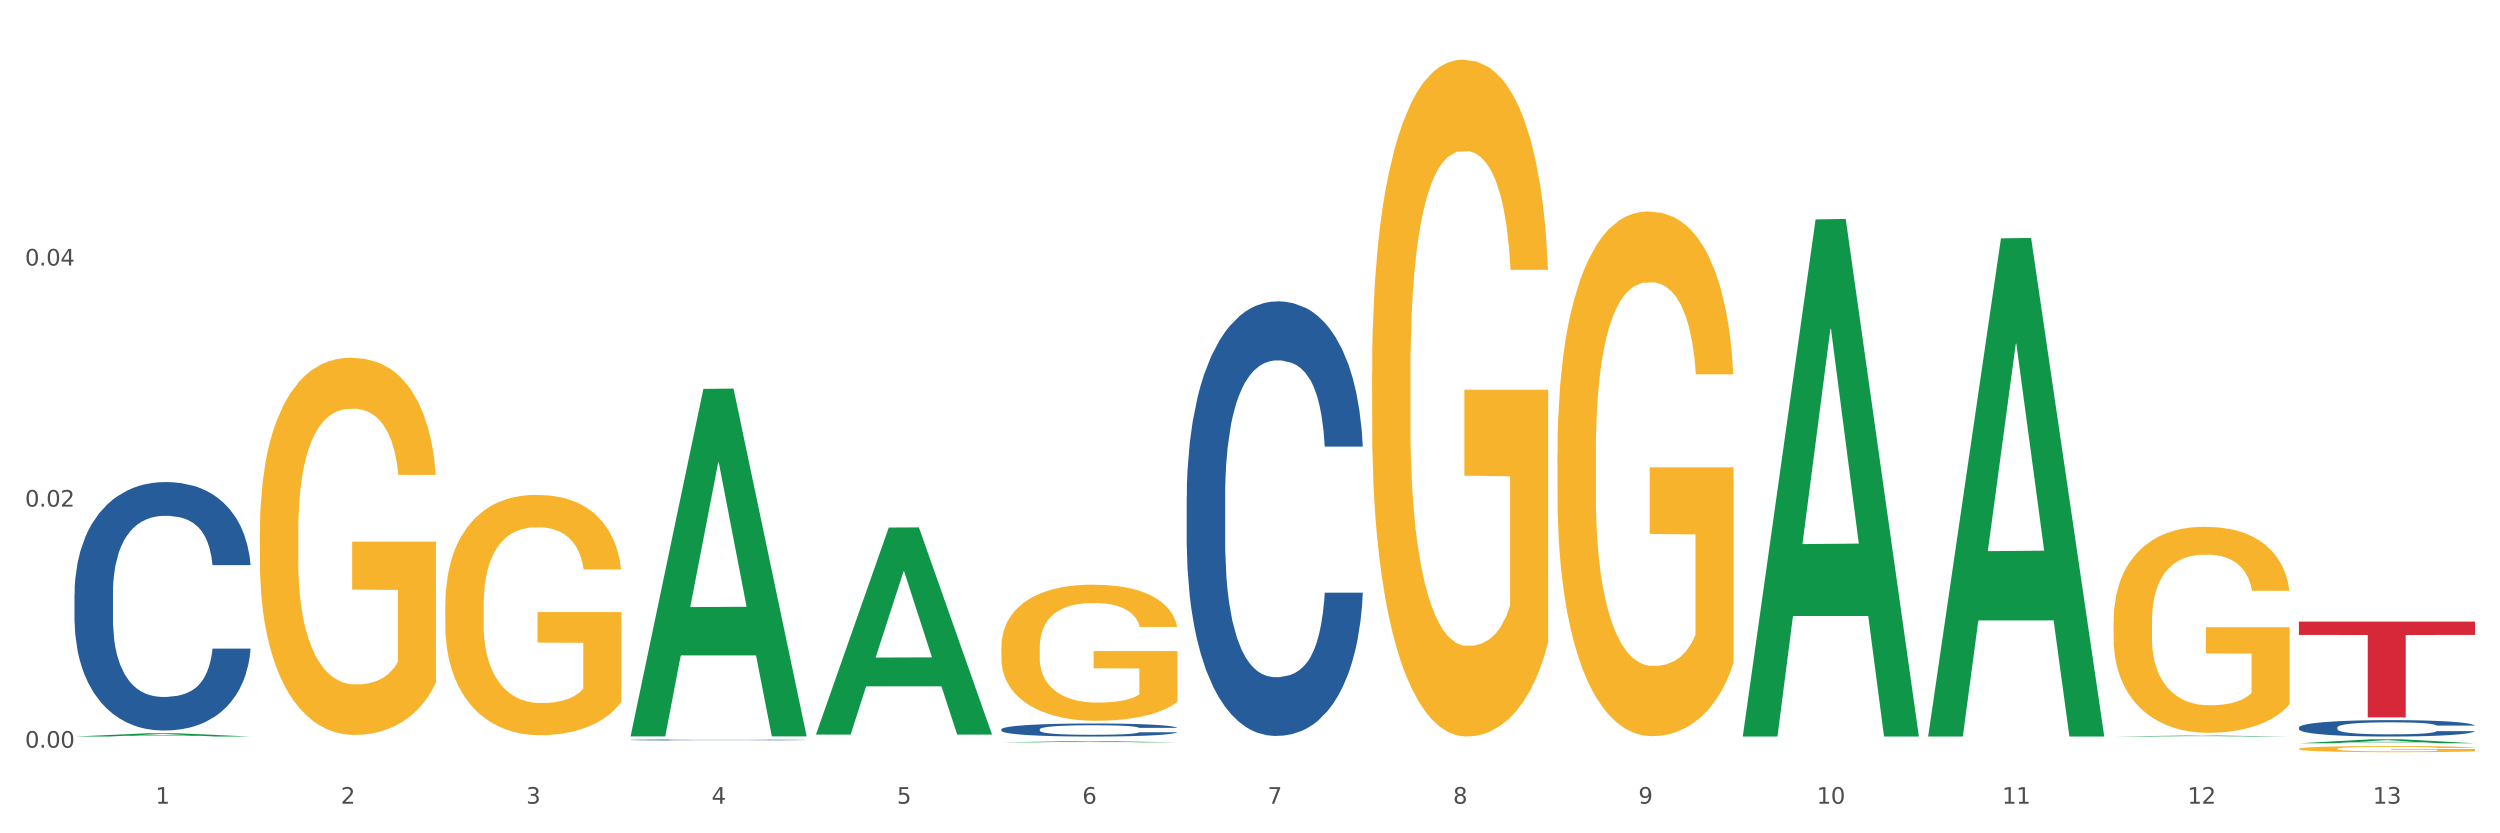 <?xml version="1.0" encoding="utf-8" standalone="no"?>
<!DOCTYPE svg PUBLIC "-//W3C//DTD SVG 1.1//EN"
  "http://www.w3.org/Graphics/SVG/1.1/DTD/svg11.dtd">
<svg xmlns:xlink="http://www.w3.org/1999/xlink" width="1080pt" height="360pt" viewBox="0 0 1080 360" xmlns="http://www.w3.org/2000/svg" version="1.1">
 <rect x="0" y="0" width="1080" height="360" fill="#333333" stroke="none"/>
 <defs>
  <style type="text/css">*{stroke-linejoin: round; stroke-linecap: butt}</style>
 </defs>
 <g id="figure_1">
  <g id="patch_1">
   <path d="M 0 360 
L 1080 360 
L 1080 0 
L 0 0 
z
" style="fill: #ffffff; stroke: #ffffff; stroke-linejoin: miter"/>
  </g>
  <g id="axes_1">
   <g id="matplotlib.axis_1">
    <g id="xtick_1">
     <g id="text_1">
      <!-- 1 -->
      <g style="fill: #4d4d4d" transform="translate(67.159 347.204) scale(0.096 -0.096)">
       <defs>
        <path id="DejaVuSans-31" d="M 794 531 
L 1825 531 
L 1825 4091 
L 703 3866 
L 703 4441 
L 1819 4666 
L 2450 4666 
L 2450 531 
L 3481 531 
L 3481 0 
L 794 0 
L 794 531 
z
" transform="scale(0.016)"/>
       </defs>
       <use xlink:href="#DejaVuSans-31"/>
      </g>
     </g>
    </g>
    <g id="xtick_2">
     <g id="text_2">
      <!-- 2 -->
      <g style="fill: #4d4d4d" transform="translate(147.238 347.204) scale(0.096 -0.096)">
       <defs>
        <path id="DejaVuSans-32" d="M 1228 531 
L 3431 531 
L 3431 0 
L 469 0 
L 469 531 
Q 828 903 1448 1529 
Q 2069 2156 2228 2338 
Q 2531 2678 2651 2914 
Q 2772 3150 2772 3378 
Q 2772 3750 2511 3984 
Q 2250 4219 1831 4219 
Q 1534 4219 1204 4116 
Q 875 4013 500 3803 
L 500 4441 
Q 881 4594 1212 4672 
Q 1544 4750 1819 4750 
Q 2544 4750 2975 4387 
Q 3406 4025 3406 3419 
Q 3406 3131 3298 2873 
Q 3191 2616 2906 2266 
Q 2828 2175 2409 1742 
Q 1991 1309 1228 531 
z
" transform="scale(0.016)"/>
       </defs>
       <use xlink:href="#DejaVuSans-32"/>
      </g>
     </g>
    </g>
    <g id="xtick_3">
     <g id="text_3">
      <!-- 3 -->
      <g style="fill: #4d4d4d" transform="translate(227.317 347.204) scale(0.096 -0.096)">
       <defs>
        <path id="DejaVuSans-33" d="M 2597 2516 
Q 3050 2419 3304 2112 
Q 3559 1806 3559 1356 
Q 3559 666 3084 287 
Q 2609 -91 1734 -91 
Q 1441 -91 1130 -33 
Q 819 25 488 141 
L 488 750 
Q 750 597 1062 519 
Q 1375 441 1716 441 
Q 2309 441 2620 675 
Q 2931 909 2931 1356 
Q 2931 1769 2642 2001 
Q 2353 2234 1838 2234 
L 1294 2234 
L 1294 2753 
L 1863 2753 
Q 2328 2753 2575 2939 
Q 2822 3125 2822 3475 
Q 2822 3834 2567 4026 
Q 2313 4219 1838 4219 
Q 1578 4219 1281 4162 
Q 984 4106 628 3988 
L 628 4550 
Q 988 4650 1302 4700 
Q 1616 4750 1894 4750 
Q 2613 4750 3031 4423 
Q 3450 4097 3450 3541 
Q 3450 3153 3228 2886 
Q 3006 2619 2597 2516 
z
" transform="scale(0.016)"/>
       </defs>
       <use xlink:href="#DejaVuSans-33"/>
      </g>
     </g>
    </g>
    <g id="xtick_4">
     <g id="text_4">
      <!-- 4 -->
      <g style="fill: #4d4d4d" transform="translate(307.396 347.204) scale(0.096 -0.096)">
       <defs>
        <path id="DejaVuSans-34" d="M 2419 4116 
L 825 1625 
L 2419 1625 
L 2419 4116 
z
M 2253 4666 
L 3047 4666 
L 3047 1625 
L 3713 1625 
L 3713 1100 
L 3047 1100 
L 3047 0 
L 2419 0 
L 2419 1100 
L 313 1100 
L 313 1709 
L 2253 4666 
z
" transform="scale(0.016)"/>
       </defs>
       <use xlink:href="#DejaVuSans-34"/>
      </g>
     </g>
    </g>
    <g id="xtick_5">
     <g id="text_5">
      <!-- 5 -->
      <g style="fill: #4d4d4d" transform="translate(387.475 347.204) scale(0.096 -0.096)">
       <defs>
        <path id="DejaVuSans-35" d="M 691 4666 
L 3169 4666 
L 3169 4134 
L 1269 4134 
L 1269 2991 
Q 1406 3038 1543 3061 
Q 1681 3084 1819 3084 
Q 2600 3084 3056 2656 
Q 3513 2228 3513 1497 
Q 3513 744 3044 326 
Q 2575 -91 1722 -91 
Q 1428 -91 1123 -41 
Q 819 9 494 109 
L 494 744 
Q 775 591 1075 516 
Q 1375 441 1709 441 
Q 2250 441 2565 725 
Q 2881 1009 2881 1497 
Q 2881 1984 2565 2268 
Q 2250 2553 1709 2553 
Q 1456 2553 1204 2497 
Q 953 2441 691 2322 
L 691 4666 
z
" transform="scale(0.016)"/>
       </defs>
       <use xlink:href="#DejaVuSans-35"/>
      </g>
     </g>
    </g>
    <g id="xtick_6">
     <g id="text_6">
      <!-- 6 -->
      <g style="fill: #4d4d4d" transform="translate(467.554 347.204) scale(0.096 -0.096)">
       <defs>
        <path id="DejaVuSans-36" d="M 2113 2584 
Q 1688 2584 1439 2293 
Q 1191 2003 1191 1497 
Q 1191 994 1439 701 
Q 1688 409 2113 409 
Q 2538 409 2786 701 
Q 3034 994 3034 1497 
Q 3034 2003 2786 2293 
Q 2538 2584 2113 2584 
z
M 3366 4563 
L 3366 3988 
Q 3128 4100 2886 4159 
Q 2644 4219 2406 4219 
Q 1781 4219 1451 3797 
Q 1122 3375 1075 2522 
Q 1259 2794 1537 2939 
Q 1816 3084 2150 3084 
Q 2853 3084 3261 2657 
Q 3669 2231 3669 1497 
Q 3669 778 3244 343 
Q 2819 -91 2113 -91 
Q 1303 -91 875 529 
Q 447 1150 447 2328 
Q 447 3434 972 4092 
Q 1497 4750 2381 4750 
Q 2619 4750 2861 4703 
Q 3103 4656 3366 4563 
z
" transform="scale(0.016)"/>
       </defs>
       <use xlink:href="#DejaVuSans-36"/>
      </g>
     </g>
    </g>
    <g id="xtick_7">
     <g id="text_7">
      <!-- 7 -->
      <g style="fill: #4d4d4d" transform="translate(547.634 347.204) scale(0.096 -0.096)">
       <defs>
        <path id="DejaVuSans-37" d="M 525 4666 
L 3525 4666 
L 3525 4397 
L 1831 0 
L 1172 0 
L 2766 4134 
L 525 4134 
L 525 4666 
z
" transform="scale(0.016)"/>
       </defs>
       <use xlink:href="#DejaVuSans-37"/>
      </g>
     </g>
    </g>
    <g id="xtick_8">
     <g id="text_8">
      <!-- 8 -->
      <g style="fill: #4d4d4d" transform="translate(627.713 347.204) scale(0.096 -0.096)">
       <defs>
        <path id="DejaVuSans-38" d="M 2034 2216 
Q 1584 2216 1326 1975 
Q 1069 1734 1069 1313 
Q 1069 891 1326 650 
Q 1584 409 2034 409 
Q 2484 409 2743 651 
Q 3003 894 3003 1313 
Q 3003 1734 2745 1975 
Q 2488 2216 2034 2216 
z
M 1403 2484 
Q 997 2584 770 2862 
Q 544 3141 544 3541 
Q 544 4100 942 4425 
Q 1341 4750 2034 4750 
Q 2731 4750 3128 4425 
Q 3525 4100 3525 3541 
Q 3525 3141 3298 2862 
Q 3072 2584 2669 2484 
Q 3125 2378 3379 2068 
Q 3634 1759 3634 1313 
Q 3634 634 3220 271 
Q 2806 -91 2034 -91 
Q 1263 -91 848 271 
Q 434 634 434 1313 
Q 434 1759 690 2068 
Q 947 2378 1403 2484 
z
M 1172 3481 
Q 1172 3119 1398 2916 
Q 1625 2713 2034 2713 
Q 2441 2713 2670 2916 
Q 2900 3119 2900 3481 
Q 2900 3844 2670 4047 
Q 2441 4250 2034 4250 
Q 1625 4250 1398 4047 
Q 1172 3844 1172 3481 
z
" transform="scale(0.016)"/>
       </defs>
       <use xlink:href="#DejaVuSans-38"/>
      </g>
     </g>
    </g>
    <g id="xtick_9">
     <g id="text_9">
      <!-- 9 -->
      <g style="fill: #4d4d4d" transform="translate(707.792 347.204) scale(0.096 -0.096)">
       <defs>
        <path id="DejaVuSans-39" d="M 703 97 
L 703 672 
Q 941 559 1184 500 
Q 1428 441 1663 441 
Q 2288 441 2617 861 
Q 2947 1281 2994 2138 
Q 2813 1869 2534 1725 
Q 2256 1581 1919 1581 
Q 1219 1581 811 2004 
Q 403 2428 403 3163 
Q 403 3881 828 4315 
Q 1253 4750 1959 4750 
Q 2769 4750 3195 4129 
Q 3622 3509 3622 2328 
Q 3622 1225 3098 567 
Q 2575 -91 1691 -91 
Q 1453 -91 1209 -44 
Q 966 3 703 97 
z
M 1959 2075 
Q 2384 2075 2632 2365 
Q 2881 2656 2881 3163 
Q 2881 3666 2632 3958 
Q 2384 4250 1959 4250 
Q 1534 4250 1286 3958 
Q 1038 3666 1038 3163 
Q 1038 2656 1286 2365 
Q 1534 2075 1959 2075 
z
" transform="scale(0.016)"/>
       </defs>
       <use xlink:href="#DejaVuSans-39"/>
      </g>
     </g>
    </g>
    <g id="xtick_10">
     <g id="text_10">
      <!-- 10 -->
      <g style="fill: #4d4d4d" transform="translate(784.817 347.204) scale(0.096 -0.096)">
       <defs>
        <path id="DejaVuSans-30" d="M 2034 4250 
Q 1547 4250 1301 3770 
Q 1056 3291 1056 2328 
Q 1056 1369 1301 889 
Q 1547 409 2034 409 
Q 2525 409 2770 889 
Q 3016 1369 3016 2328 
Q 3016 3291 2770 3770 
Q 2525 4250 2034 4250 
z
M 2034 4750 
Q 2819 4750 3233 4129 
Q 3647 3509 3647 2328 
Q 3647 1150 3233 529 
Q 2819 -91 2034 -91 
Q 1250 -91 836 529 
Q 422 1150 422 2328 
Q 422 3509 836 4129 
Q 1250 4750 2034 4750 
z
" transform="scale(0.016)"/>
       </defs>
       <use xlink:href="#DejaVuSans-31"/>
       <use xlink:href="#DejaVuSans-30" transform="translate(63.623 0)"/>
      </g>
     </g>
    </g>
    <g id="xtick_11">
     <g id="text_11">
      <!-- 11 -->
      <g style="fill: #4d4d4d" transform="translate(864.896 347.204) scale(0.096 -0.096)">
       <use xlink:href="#DejaVuSans-31"/>
       <use xlink:href="#DejaVuSans-31" transform="translate(63.623 0)"/>
      </g>
     </g>
    </g>
    <g id="xtick_12">
     <g id="text_12">
      <!-- 12 -->
      <g style="fill: #4d4d4d" transform="translate(944.975 347.204) scale(0.096 -0.096)">
       <use xlink:href="#DejaVuSans-31"/>
       <use xlink:href="#DejaVuSans-32" transform="translate(63.623 0)"/>
      </g>
     </g>
    </g>
    <g id="xtick_13">
     <g id="text_13">
      <!-- 13 -->
      <g style="fill: #4d4d4d" transform="translate(1025.054 347.204) scale(0.096 -0.096)">
       <use xlink:href="#DejaVuSans-31"/>
       <use xlink:href="#DejaVuSans-33" transform="translate(63.623 0)"/>
      </g>
     </g>
    </g>
    <g id="xtick_14"/>
    <g id="xtick_15"/>
    <g id="xtick_16"/>
    <g id="xtick_17"/>
    <g id="xtick_18"/>
    <g id="xtick_19"/>
    <g id="xtick_20"/>
    <g id="xtick_21"/>
    <g id="xtick_22"/>
    <g id="xtick_23"/>
    <g id="xtick_24"/>
    <g id="xtick_25"/>
   </g>
   <g id="matplotlib.axis_2">
    <g id="ytick_1">
     <g id="text_14">
      <!-- 0.00 -->
      <g style="fill: #4d4d4d" transform="translate(10.8 323.008) scale(0.096 -0.096)">
       <defs>
        <path id="DejaVuSans-2e" d="M 684 794 
L 1344 794 
L 1344 0 
L 684 0 
L 684 794 
z
" transform="scale(0.016)"/>
       </defs>
       <use xlink:href="#DejaVuSans-30"/>
       <use xlink:href="#DejaVuSans-2e" transform="translate(63.623 0)"/>
       <use xlink:href="#DejaVuSans-30" transform="translate(95.41 0)"/>
       <use xlink:href="#DejaVuSans-30" transform="translate(159.033 0)"/>
      </g>
     </g>
    </g>
    <g id="ytick_2">
     <g id="text_15">
      <!-- 0.02 -->
      <g style="fill: #4d4d4d" transform="translate(10.8 218.861) scale(0.096 -0.096)">
       <use xlink:href="#DejaVuSans-30"/>
       <use xlink:href="#DejaVuSans-2e" transform="translate(63.623 0)"/>
       <use xlink:href="#DejaVuSans-30" transform="translate(95.41 0)"/>
       <use xlink:href="#DejaVuSans-32" transform="translate(159.033 0)"/>
      </g>
     </g>
    </g>
    <g id="ytick_3">
     <g id="text_16">
      <!-- 0.04 -->
      <g style="fill: #4d4d4d" transform="translate(10.8 114.715) scale(0.096 -0.096)">
       <use xlink:href="#DejaVuSans-30"/>
       <use xlink:href="#DejaVuSans-2e" transform="translate(63.623 0)"/>
       <use xlink:href="#DejaVuSans-30" transform="translate(95.41 0)"/>
       <use xlink:href="#DejaVuSans-34" transform="translate(159.033 0)"/>
      </g>
     </g>
    </g>
    <g id="ytick_4"/>
    <g id="ytick_5"/>
    <g id="ytick_6"/>
   </g>
   <g id="PolyCollection_1">
    <path d="M 32.175 318.184 
L 32.253 318.183 
L 63.625 316.767 
L 76.644 316.766 
L 108.25 318.187 
L 93.192 318.187 
L 86.369 317.856 
L 53.978 317.856 
L 53.743 317.861 
L 47.155 318.187 
L 32.175 318.187 
L 32.175 318.184 
L 58.056 317.658 
L 82.291 317.657 
L 70.291 317.069 
L 70.134 317.066 
L 69.977 317.07 
L 57.978 317.657 
L 58.056 317.658 
L 32.175 318.184 
z
" clip-path="url(#p361f1eb3b3)" style="fill: #109648"/>
    <path d="M 432.571 315.084 
L 432.661 315.079 
L 432.661 314.935 
L 432.93 314.74 
L 433.92 314.38 
L 435.179 314.107 
L 437.337 313.788 
L 438.506 313.654 
L 440.034 313.505 
L 443.182 313.263 
L 446.779 313.058 
L 449.297 312.944 
L 451.185 312.872 
L 455.411 312.744 
L 457.839 312.687 
L 460.357 312.641 
L 462.515 312.61 
L 466.112 312.574 
L 468.99 312.559 
L 472.317 312.553 
L 475.105 312.559 
L 478.791 312.579 
L 484.187 312.641 
L 486.255 312.677 
L 489.043 312.739 
L 491.92 312.821 
L 494.258 312.903 
L 496.956 313.022 
L 499.744 313.176 
L 502.441 313.371 
L 504.33 313.551 
L 505.858 313.742 
L 507.207 313.973 
L 508.196 314.225 
L 508.646 314.436 
L 492.19 314.436 
L 491.74 314.246 
L 490.841 314.04 
L 489.942 313.901 
L 488.953 313.788 
L 487.424 313.659 
L 486.075 313.577 
L 483.827 313.479 
L 481.759 313.418 
L 480.05 313.382 
L 477.982 313.351 
L 473.576 313.32 
L 470.429 313.32 
L 468.45 313.33 
L 466.022 313.356 
L 463.954 313.392 
L 461.526 313.454 
L 459.638 313.521 
L 457.749 313.608 
L 456.67 313.67 
L 455.052 313.783 
L 453.973 313.876 
L 452.534 314.035 
L 451.724 314.148 
L 450.286 314.441 
L 449.656 314.657 
L 449.386 314.807 
L 449.207 314.971 
L 449.207 315.774 
L 449.746 316.134 
L 450.196 316.288 
L 450.915 316.463 
L 452.264 316.69 
L 454.242 316.911 
L 456.311 317.07 
L 458.019 317.168 
L 459.638 317.24 
L 461.256 317.297 
L 463.235 317.348 
L 464.853 317.379 
L 467.281 317.41 
L 470.159 317.425 
L 472.407 317.425 
L 476.993 317.399 
L 479.061 317.374 
L 481.039 317.338 
L 483.198 317.281 
L 484.906 317.219 
L 485.895 317.173 
L 487.514 317.075 
L 488.773 316.973 
L 489.852 316.854 
L 490.571 316.751 
L 491.381 316.597 
L 492.01 316.422 
L 492.19 316.329 
L 508.646 316.329 
L 508.286 316.515 
L 507.657 316.695 
L 506.398 316.936 
L 505.409 317.075 
L 503.88 317.245 
L 502.261 317.389 
L 500.013 317.549 
L 497.945 317.667 
L 495.787 317.77 
L 493.449 317.863 
L 489.222 317.991 
L 487.694 318.027 
L 484.457 318.089 
L 481.939 318.125 
L 478.252 318.161 
L 474.475 318.181 
L 470.518 318.187 
L 467.011 318.176 
L 463.145 318.145 
L 460.717 318.115 
L 458.019 318.068 
L 454.872 317.996 
L 451.904 317.909 
L 449.117 317.806 
L 446.509 317.688 
L 444.081 317.554 
L 440.934 317.333 
L 438.596 317.117 
L 436.887 316.916 
L 435.718 316.746 
L 434.549 316.53 
L 433.92 316.381 
L 432.93 316.021 
L 432.571 315.686 
L 432.571 315.084 
z
" clip-path="url(#p361f1eb3b3)" style="fill: #255c99"/>
    <path d="M 512.65 214.541 
L 512.74 214.37 
L 512.74 209.569 
L 513.01 203.053 
L 513.999 191.05 
L 515.258 181.962 
L 517.416 171.331 
L 518.585 166.873 
L 520.114 161.9 
L 523.261 153.841 
L 526.858 146.982 
L 529.376 143.21 
L 531.264 140.809 
L 535.49 136.522 
L 537.918 134.636 
L 540.436 133.093 
L 542.594 132.064 
L 546.191 130.864 
L 549.069 130.349 
L 552.396 130.178 
L 555.184 130.349 
L 558.871 131.035 
L 564.266 133.093 
L 566.334 134.293 
L 569.122 136.351 
L 571.999 139.094 
L 574.337 141.838 
L 577.035 145.782 
L 579.823 150.926 
L 582.52 157.442 
L 584.409 163.443 
L 585.937 169.788 
L 587.286 177.504 
L 588.275 185.906 
L 588.725 192.936 
L 572.269 192.936 
L 571.819 186.592 
L 570.92 179.733 
L 570.021 175.103 
L 569.032 171.331 
L 567.503 167.044 
L 566.154 164.3 
L 563.906 161.043 
L 561.838 158.985 
L 560.129 157.785 
L 558.061 156.756 
L 553.655 155.727 
L 550.508 155.727 
L 548.529 156.07 
L 546.101 156.927 
L 544.033 158.128 
L 541.605 160.185 
L 539.717 162.414 
L 537.828 165.329 
L 536.749 167.387 
L 535.131 171.159 
L 534.052 174.246 
L 532.613 179.561 
L 531.804 183.334 
L 530.365 193.107 
L 529.735 200.309 
L 529.466 205.282 
L 529.286 210.769 
L 529.286 237.518 
L 529.825 249.521 
L 530.275 254.665 
L 530.994 260.495 
L 532.343 268.04 
L 534.321 275.413 
L 536.39 280.729 
L 538.098 283.987 
L 539.717 286.387 
L 541.335 288.273 
L 543.314 289.988 
L 544.932 291.017 
L 547.36 292.046 
L 550.238 292.56 
L 552.486 292.56 
L 557.072 291.703 
L 559.14 290.845 
L 561.119 289.645 
L 563.277 287.759 
L 564.985 285.701 
L 565.974 284.158 
L 567.593 280.9 
L 568.852 277.471 
L 569.931 273.527 
L 570.65 270.098 
L 571.46 264.953 
L 572.089 259.123 
L 572.269 256.037 
L 588.725 256.037 
L 588.365 262.21 
L 587.736 268.211 
L 586.477 276.27 
L 585.488 280.9 
L 583.959 286.559 
L 582.341 291.36 
L 580.092 296.675 
L 578.024 300.619 
L 575.866 304.049 
L 573.528 307.135 
L 569.302 311.422 
L 567.773 312.622 
L 564.536 314.68 
L 562.018 315.88 
L 558.331 317.08 
L 554.554 317.766 
L 550.598 317.938 
L 547.091 317.595 
L 543.224 316.566 
L 540.796 315.537 
L 538.098 313.994 
L 534.951 311.593 
L 531.983 308.678 
L 529.196 305.249 
L 526.588 301.305 
L 524.16 296.847 
L 521.013 289.474 
L 518.675 282.272 
L 516.966 275.585 
L 515.797 269.926 
L 514.628 262.724 
L 513.999 257.752 
L 513.01 245.749 
L 512.65 234.603 
L 512.65 214.541 
z
" clip-path="url(#p361f1eb3b3)" style="fill: #255c99"/>
    <path d="M 993.125 314.279 
L 993.215 314.272 
L 993.215 314.091 
L 993.485 313.845 
L 994.474 313.391 
L 995.733 313.048 
L 997.891 312.646 
L 999.06 312.477 
L 1000.588 312.289 
L 1003.736 311.985 
L 1007.333 311.726 
L 1009.851 311.583 
L 1011.739 311.492 
L 1015.965 311.33 
L 1018.393 311.259 
L 1020.911 311.201 
L 1023.069 311.162 
L 1026.666 311.116 
L 1029.544 311.097 
L 1032.871 311.09 
L 1035.659 311.097 
L 1039.345 311.123 
L 1044.741 311.201 
L 1046.809 311.246 
L 1049.597 311.324 
L 1052.474 311.427 
L 1054.812 311.531 
L 1057.51 311.68 
L 1060.298 311.875 
L 1062.995 312.121 
L 1064.884 312.348 
L 1066.412 312.587 
L 1067.761 312.879 
L 1068.75 313.197 
L 1069.2 313.462 
L 1052.744 313.462 
L 1052.294 313.223 
L 1051.395 312.963 
L 1050.496 312.788 
L 1049.507 312.646 
L 1047.978 312.484 
L 1046.629 312.38 
L 1044.381 312.257 
L 1042.313 312.179 
L 1040.604 312.134 
L 1038.536 312.095 
L 1034.13 312.056 
L 1030.983 312.056 
L 1029.004 312.069 
L 1026.576 312.101 
L 1024.508 312.147 
L 1022.08 312.225 
L 1020.192 312.309 
L 1018.303 312.419 
L 1017.224 312.497 
L 1015.606 312.639 
L 1014.527 312.756 
L 1013.088 312.957 
L 1012.278 313.099 
L 1010.84 313.469 
L 1010.21 313.741 
L 1009.94 313.929 
L 1009.761 314.136 
L 1009.761 315.147 
L 1010.3 315.601 
L 1010.75 315.795 
L 1011.469 316.016 
L 1012.818 316.301 
L 1014.796 316.579 
L 1016.865 316.78 
L 1018.573 316.903 
L 1020.192 316.994 
L 1021.81 317.065 
L 1023.789 317.13 
L 1025.407 317.169 
L 1027.835 317.208 
L 1030.713 317.227 
L 1032.961 317.227 
L 1037.547 317.195 
L 1039.615 317.163 
L 1041.594 317.117 
L 1043.752 317.046 
L 1045.46 316.968 
L 1046.449 316.91 
L 1048.068 316.787 
L 1049.327 316.657 
L 1050.406 316.508 
L 1051.125 316.379 
L 1051.935 316.184 
L 1052.564 315.964 
L 1052.744 315.847 
L 1069.2 315.847 
L 1068.84 316.08 
L 1068.211 316.307 
L 1066.952 316.612 
L 1065.963 316.787 
L 1064.434 317.001 
L 1062.815 317.182 
L 1060.567 317.383 
L 1058.499 317.532 
L 1056.341 317.662 
L 1054.003 317.778 
L 1049.777 317.94 
L 1048.248 317.986 
L 1045.011 318.063 
L 1042.493 318.109 
L 1038.806 318.154 
L 1035.029 318.18 
L 1031.072 318.187 
L 1027.565 318.174 
L 1023.699 318.135 
L 1021.271 318.096 
L 1018.573 318.038 
L 1015.426 317.947 
L 1012.458 317.837 
L 1009.671 317.707 
L 1007.063 317.558 
L 1004.635 317.39 
L 1001.488 317.111 
L 999.15 316.839 
L 997.441 316.586 
L 996.272 316.372 
L 995.103 316.1 
L 994.474 315.912 
L 993.485 315.458 
L 993.125 315.037 
L 993.125 314.279 
z
" clip-path="url(#p361f1eb3b3)" style="fill: #255c99"/>
    <path d="M 112.254 229.842 
L 112.344 229.693 
L 112.344 224.335 
L 112.524 219.722 
L 113.422 208.56 
L 114.769 199.332 
L 115.757 194.421 
L 116.745 190.403 
L 117.913 186.385 
L 119.35 182.217 
L 121.954 176.116 
L 123.571 172.99 
L 125.547 169.716 
L 129.14 164.954 
L 131.744 162.275 
L 134.439 160.042 
L 138.84 157.364 
L 141.714 156.173 
L 144.768 155.28 
L 148.45 154.685 
L 151.235 154.536 
L 157.342 154.982 
L 162.552 156.322 
L 165.067 157.364 
L 168.3 159.15 
L 170.007 160.34 
L 172.791 162.721 
L 175.665 165.847 
L 177.641 168.526 
L 180.605 173.586 
L 182.85 178.646 
L 184.916 184.896 
L 185.994 189.212 
L 186.802 193.231 
L 187.521 197.844 
L 188.24 205.137 
L 172.072 205.137 
L 171.444 199.928 
L 170.456 195.016 
L 169.019 190.254 
L 167.761 187.278 
L 165.606 183.557 
L 163.63 181.176 
L 161.564 179.39 
L 159.049 177.902 
L 157.073 177.157 
L 154.289 176.562 
L 148.81 176.711 
L 145.127 177.902 
L 142.612 179.39 
L 140.996 180.729 
L 139.559 182.217 
L 137.942 184.301 
L 136.056 187.426 
L 134.708 190.254 
L 133.361 193.826 
L 132.283 197.398 
L 131.295 201.565 
L 130.487 206.03 
L 129.858 210.643 
L 129.319 216.299 
L 128.87 225.675 
L 128.87 246.064 
L 129.05 250.677 
L 129.499 256.779 
L 130.038 261.393 
L 130.936 266.899 
L 131.744 270.62 
L 133.271 275.978 
L 134.978 280.442 
L 136.325 283.27 
L 137.672 285.651 
L 140.008 288.925 
L 142.612 291.604 
L 144.858 293.241 
L 147.912 294.73 
L 149.977 295.325 
L 151.774 295.623 
L 156.175 295.623 
L 159.318 295.176 
L 162.821 294.134 
L 165.516 292.795 
L 167.761 291.158 
L 170.276 288.479 
L 171.893 285.949 
L 171.893 254.844 
L 152.133 254.696 
L 152.133 234.009 
L 188.329 234.009 
L 188.329 294.73 
L 186.802 297.855 
L 185.096 300.683 
L 183.3 303.213 
L 180.605 306.338 
L 177.372 309.315 
L 174.497 311.398 
L 171.444 313.184 
L 167.851 314.821 
L 163.181 316.309 
L 160.306 316.905 
L 156.714 317.351 
L 152.492 317.5 
L 148.81 317.202 
L 145.217 316.458 
L 141.445 315.119 
L 137.762 313.184 
L 134.978 311.249 
L 132.194 308.868 
L 129.23 305.743 
L 126.894 302.766 
L 125.098 300.087 
L 123.122 296.664 
L 120.966 292.2 
L 119.35 288.181 
L 117.913 284.014 
L 116.386 278.657 
L 115.308 274.043 
L 114.23 268.239 
L 113.601 263.923 
L 112.883 257.226 
L 112.344 247.85 
L 112.254 229.842 
z
" clip-path="url(#p361f1eb3b3)" style="fill: #f7b32b"/>
    <path d="M 192.333 261.759 
L 192.423 261.664 
L 192.423 258.25 
L 192.603 255.31 
L 193.501 248.198 
L 194.848 242.318 
L 195.836 239.189 
L 196.824 236.629 
L 197.992 234.068 
L 199.429 231.413 
L 202.034 227.525 
L 203.65 225.533 
L 205.626 223.447 
L 209.219 220.412 
L 211.824 218.705 
L 214.518 217.283 
L 218.919 215.576 
L 221.793 214.817 
L 224.847 214.248 
L 228.53 213.869 
L 231.314 213.774 
L 237.422 214.059 
L 242.631 214.912 
L 245.146 215.576 
L 248.379 216.714 
L 250.086 217.473 
L 252.87 218.99 
L 255.744 220.981 
L 257.72 222.688 
L 260.684 225.913 
L 262.93 229.137 
L 264.995 233.12 
L 266.073 235.87 
L 266.882 238.43 
L 267.6 241.37 
L 268.319 246.017 
L 252.152 246.017 
L 251.523 242.698 
L 250.535 239.568 
L 249.098 236.534 
L 247.84 234.637 
L 245.685 232.266 
L 243.709 230.749 
L 241.643 229.611 
L 239.128 228.663 
L 237.152 228.189 
L 234.368 227.809 
L 228.889 227.904 
L 225.206 228.663 
L 222.692 229.611 
L 221.075 230.465 
L 219.638 231.413 
L 218.021 232.74 
L 216.135 234.732 
L 214.788 236.534 
L 213.44 238.81 
L 212.363 241.086 
L 211.375 243.741 
L 210.566 246.586 
L 209.937 249.526 
L 209.399 253.129 
L 208.949 259.104 
L 208.949 272.096 
L 209.129 275.035 
L 209.578 278.924 
L 210.117 281.863 
L 211.015 285.372 
L 211.824 287.743 
L 213.351 291.157 
L 215.057 294.002 
L 216.404 295.804 
L 217.752 297.321 
L 220.087 299.407 
L 222.692 301.114 
L 224.937 302.157 
L 227.991 303.106 
L 230.057 303.485 
L 231.853 303.675 
L 236.254 303.675 
L 239.398 303.39 
L 242.9 302.726 
L 245.595 301.873 
L 247.84 300.83 
L 250.355 299.123 
L 251.972 297.511 
L 251.972 277.691 
L 232.212 277.596 
L 232.212 264.414 
L 268.408 264.414 
L 268.408 303.106 
L 266.882 305.097 
L 265.175 306.899 
L 263.379 308.511 
L 260.684 310.503 
L 257.451 312.399 
L 254.577 313.727 
L 251.523 314.865 
L 247.93 315.908 
L 243.26 316.856 
L 240.386 317.236 
L 236.793 317.52 
L 232.571 317.615 
L 228.889 317.425 
L 225.296 316.951 
L 221.524 316.098 
L 217.841 314.865 
L 215.057 313.632 
L 212.273 312.115 
L 209.309 310.123 
L 206.974 308.227 
L 205.177 306.52 
L 203.201 304.339 
L 201.046 301.494 
L 199.429 298.933 
L 197.992 296.278 
L 196.465 292.864 
L 195.387 289.924 
L 194.309 286.226 
L 193.681 283.476 
L 192.962 279.208 
L 192.423 273.234 
L 192.333 261.759 
z
" clip-path="url(#p361f1eb3b3)" style="fill: #f7b32b"/>
    <path d="M 432.571 279.752 
L 432.661 279.698 
L 432.661 277.765 
L 432.84 276.101 
L 433.738 272.073 
L 435.086 268.744 
L 436.074 266.972 
L 437.062 265.522 
L 438.229 264.073 
L 439.666 262.569 
L 442.271 260.368 
L 443.888 259.24 
L 445.864 258.059 
L 449.456 256.34 
L 452.061 255.374 
L 454.756 254.568 
L 459.157 253.602 
L 462.031 253.172 
L 465.085 252.85 
L 468.767 252.635 
L 471.551 252.582 
L 477.659 252.743 
L 482.868 253.226 
L 485.383 253.602 
L 488.617 254.246 
L 490.323 254.676 
L 493.108 255.535 
L 495.982 256.663 
L 497.958 257.629 
L 500.922 259.455 
L 503.167 261.28 
L 505.233 263.536 
L 506.311 265.093 
L 507.119 266.543 
L 507.838 268.207 
L 508.556 270.838 
L 492.389 270.838 
L 491.76 268.959 
L 490.772 267.187 
L 489.335 265.469 
L 488.078 264.395 
L 485.922 263.052 
L 483.946 262.193 
L 481.88 261.549 
L 479.366 261.012 
L 477.39 260.743 
L 474.605 260.529 
L 469.126 260.582 
L 465.444 261.012 
L 462.929 261.549 
L 461.312 262.032 
L 459.875 262.569 
L 458.258 263.321 
L 456.372 264.448 
L 455.025 265.469 
L 453.678 266.757 
L 452.6 268.046 
L 451.612 269.55 
L 450.804 271.161 
L 450.175 272.825 
L 449.636 274.866 
L 449.187 278.248 
L 449.187 285.605 
L 449.367 287.269 
L 449.816 289.471 
L 450.355 291.135 
L 451.253 293.122 
L 452.061 294.465 
L 453.588 296.398 
L 455.295 298.009 
L 456.642 299.029 
L 457.989 299.888 
L 460.324 301.069 
L 462.929 302.036 
L 465.174 302.626 
L 468.228 303.163 
L 470.294 303.378 
L 472.09 303.486 
L 476.491 303.486 
L 479.635 303.325 
L 483.138 302.949 
L 485.832 302.465 
L 488.078 301.875 
L 490.593 300.908 
L 492.209 299.995 
L 492.209 288.773 
L 472.45 288.719 
L 472.45 281.255 
L 508.646 281.255 
L 508.646 303.163 
L 507.119 304.291 
L 505.413 305.311 
L 503.616 306.224 
L 500.922 307.352 
L 497.688 308.426 
L 494.814 309.177 
L 491.76 309.822 
L 488.168 310.412 
L 483.497 310.949 
L 480.623 311.164 
L 477.03 311.325 
L 472.809 311.379 
L 469.126 311.272 
L 465.534 311.003 
L 461.761 310.52 
L 458.079 309.822 
L 455.295 309.124 
L 452.51 308.265 
L 449.546 307.137 
L 447.211 306.063 
L 445.415 305.097 
L 443.439 303.861 
L 441.283 302.251 
L 439.666 300.801 
L 438.229 299.297 
L 436.702 297.364 
L 435.625 295.7 
L 434.547 293.606 
L 433.918 292.048 
L 433.199 289.632 
L 432.661 286.249 
L 432.571 279.752 
z
" clip-path="url(#p361f1eb3b3)" style="fill: #f7b32b"/>
    <path d="M 592.729 160.89 
L 592.819 160.623 
L 592.819 151.009 
L 592.999 142.73 
L 593.897 122.701 
L 595.244 106.144 
L 596.232 97.331 
L 597.22 90.12 
L 598.388 82.91 
L 599.825 75.432 
L 602.429 64.483 
L 604.046 58.875 
L 606.022 52.999 
L 609.615 44.453 
L 612.219 39.646 
L 614.914 35.641 
L 619.315 30.834 
L 622.189 28.697 
L 625.243 27.095 
L 628.925 26.027 
L 631.71 25.759 
L 637.817 26.561 
L 643.027 28.964 
L 645.542 30.834 
L 648.775 34.038 
L 650.482 36.175 
L 653.266 40.448 
L 656.14 46.056 
L 658.116 50.863 
L 661.08 59.943 
L 663.325 69.023 
L 665.391 80.239 
L 666.469 87.984 
L 667.277 95.194 
L 667.996 103.473 
L 668.714 116.559 
L 652.547 116.559 
L 651.919 107.212 
L 650.931 98.399 
L 649.494 89.853 
L 648.236 84.512 
L 646.08 77.836 
L 644.105 73.563 
L 642.039 70.358 
L 639.524 67.687 
L 637.548 66.352 
L 634.764 65.284 
L 629.285 65.551 
L 625.602 67.687 
L 623.087 70.358 
L 621.471 72.761 
L 620.033 75.432 
L 618.417 79.171 
L 616.531 84.779 
L 615.183 89.853 
L 613.836 96.262 
L 612.758 102.672 
L 611.77 110.149 
L 610.962 118.161 
L 610.333 126.44 
L 609.794 136.588 
L 609.345 153.413 
L 609.345 189.999 
L 609.525 198.278 
L 609.974 209.227 
L 610.513 217.506 
L 611.411 227.387 
L 612.219 234.064 
L 613.746 243.678 
L 615.453 251.689 
L 616.8 256.764 
L 618.147 261.036 
L 620.483 266.912 
L 623.087 271.719 
L 625.333 274.656 
L 628.386 277.327 
L 630.452 278.395 
L 632.249 278.929 
L 636.65 278.929 
L 639.793 278.128 
L 643.296 276.259 
L 645.991 273.855 
L 648.236 270.918 
L 650.751 266.111 
L 652.368 261.571 
L 652.368 205.756 
L 632.608 205.489 
L 632.608 168.368 
L 668.804 168.368 
L 668.804 277.327 
L 667.277 282.935 
L 665.571 288.009 
L 663.774 292.549 
L 661.08 298.157 
L 657.847 303.498 
L 654.972 307.237 
L 651.919 310.442 
L 648.326 313.38 
L 643.655 316.05 
L 640.781 317.118 
L 637.189 317.92 
L 632.967 318.187 
L 629.285 317.652 
L 625.692 316.317 
L 621.92 313.914 
L 618.237 310.442 
L 615.453 306.97 
L 612.668 302.697 
L 609.705 297.089 
L 607.369 291.748 
L 605.573 286.941 
L 603.597 280.799 
L 601.441 272.787 
L 599.825 265.576 
L 598.388 258.099 
L 596.861 248.485 
L 595.783 240.206 
L 594.705 229.791 
L 594.076 222.046 
L 593.358 210.029 
L 592.819 193.204 
L 592.729 160.89 
z
" clip-path="url(#p361f1eb3b3)" style="fill: #f7b32b"/>
    <path d="M 672.808 196.089 
L 672.898 195.882 
L 672.898 188.428 
L 673.078 182.01 
L 673.976 166.482 
L 675.323 153.645 
L 676.311 146.813 
L 677.299 141.222 
L 678.467 135.632 
L 679.904 129.835 
L 682.508 121.346 
L 684.125 116.998 
L 686.101 112.443 
L 689.694 105.818 
L 692.299 102.091 
L 694.993 98.985 
L 699.394 95.259 
L 702.268 93.602 
L 705.322 92.36 
L 709.005 91.532 
L 711.789 91.325 
L 717.896 91.946 
L 723.106 93.809 
L 725.621 95.259 
L 728.854 97.743 
L 730.561 99.4 
L 733.345 102.712 
L 736.219 107.06 
L 738.195 110.787 
L 741.159 117.826 
L 743.405 124.866 
L 745.47 133.562 
L 746.548 139.566 
L 747.357 145.156 
L 748.075 151.575 
L 748.794 161.72 
L 732.626 161.72 
L 731.998 154.473 
L 731.01 147.641 
L 729.573 141.015 
L 728.315 136.875 
L 726.16 131.698 
L 724.184 128.386 
L 722.118 125.901 
L 719.603 123.831 
L 717.627 122.796 
L 714.843 121.967 
L 709.364 122.174 
L 705.681 123.831 
L 703.166 125.901 
L 701.55 127.765 
L 700.113 129.835 
L 698.496 132.734 
L 696.61 137.082 
L 695.263 141.015 
L 693.915 145.984 
L 692.837 150.953 
L 691.849 156.751 
L 691.041 162.962 
L 690.412 169.38 
L 689.873 177.248 
L 689.424 190.292 
L 689.424 218.657 
L 689.604 225.075 
L 690.053 233.564 
L 690.592 239.982 
L 691.49 247.643 
L 692.299 252.819 
L 693.825 260.273 
L 695.532 266.484 
L 696.879 270.418 
L 698.226 273.73 
L 700.562 278.285 
L 703.166 282.012 
L 705.412 284.29 
L 708.466 286.36 
L 710.531 287.188 
L 712.328 287.602 
L 716.729 287.602 
L 719.872 286.981 
L 723.375 285.532 
L 726.07 283.669 
L 728.315 281.391 
L 730.83 277.664 
L 732.447 274.145 
L 732.447 230.872 
L 712.687 230.665 
L 712.687 201.886 
L 748.883 201.886 
L 748.883 286.36 
L 747.357 290.708 
L 745.65 294.642 
L 743.854 298.162 
L 741.159 302.51 
L 737.926 306.65 
L 735.052 309.549 
L 731.998 312.034 
L 728.405 314.311 
L 723.735 316.381 
L 720.86 317.21 
L 717.268 317.831 
L 713.046 318.038 
L 709.364 317.624 
L 705.771 316.588 
L 701.999 314.725 
L 698.316 312.034 
L 695.532 309.342 
L 692.748 306.029 
L 689.784 301.681 
L 687.448 297.54 
L 685.652 293.814 
L 683.676 289.052 
L 681.52 282.84 
L 679.904 277.25 
L 678.467 271.453 
L 676.94 263.999 
L 675.862 257.581 
L 674.784 249.506 
L 674.155 243.502 
L 673.437 234.185 
L 672.898 221.141 
L 672.808 196.089 
z
" clip-path="url(#p361f1eb3b3)" style="fill: #f7b32b"/>
    <path d="M 913.046 268.707 
L 913.135 268.626 
L 913.135 265.7 
L 913.315 263.18 
L 914.213 257.084 
L 915.561 252.045 
L 916.549 249.362 
L 917.537 247.168 
L 918.704 244.973 
L 920.141 242.697 
L 922.746 239.365 
L 924.363 237.658 
L 926.339 235.87 
L 929.931 233.269 
L 932.536 231.805 
L 935.231 230.586 
L 939.632 229.123 
L 942.506 228.473 
L 945.559 227.985 
L 949.242 227.66 
L 952.026 227.579 
L 958.134 227.823 
L 963.343 228.554 
L 965.858 229.123 
L 969.092 230.099 
L 970.798 230.749 
L 973.582 232.049 
L 976.457 233.756 
L 978.433 235.219 
L 981.397 237.983 
L 983.642 240.746 
L 985.708 244.16 
L 986.786 246.517 
L 987.594 248.712 
L 988.312 251.232 
L 989.031 255.215 
L 972.864 255.215 
L 972.235 252.37 
L 971.247 249.687 
L 969.81 247.086 
L 968.553 245.461 
L 966.397 243.429 
L 964.421 242.128 
L 962.355 241.153 
L 959.84 240.34 
L 957.864 239.934 
L 955.08 239.609 
L 949.601 239.69 
L 945.919 240.34 
L 943.404 241.153 
L 941.787 241.884 
L 940.35 242.697 
L 938.733 243.835 
L 936.847 245.542 
L 935.5 247.086 
L 934.153 249.037 
L 933.075 250.988 
L 932.087 253.264 
L 931.279 255.702 
L 930.65 258.222 
L 930.111 261.311 
L 929.662 266.431 
L 929.662 277.567 
L 929.841 280.087 
L 930.291 283.419 
L 930.829 285.939 
L 931.728 288.946 
L 932.536 290.978 
L 934.063 293.905 
L 935.769 296.343 
L 937.117 297.887 
L 938.464 299.188 
L 940.799 300.976 
L 943.404 302.439 
L 945.649 303.333 
L 948.703 304.146 
L 950.769 304.471 
L 952.565 304.634 
L 956.966 304.634 
L 960.11 304.39 
L 963.613 303.821 
L 966.307 303.089 
L 968.553 302.195 
L 971.068 300.732 
L 972.684 299.35 
L 972.684 282.363 
L 952.925 282.281 
L 952.925 270.983 
L 989.121 270.983 
L 989.121 304.146 
L 987.594 305.853 
L 985.887 307.397 
L 984.091 308.779 
L 981.397 310.486 
L 978.163 312.112 
L 975.289 313.25 
L 972.235 314.225 
L 968.643 315.119 
L 963.972 315.932 
L 961.098 316.257 
L 957.505 316.501 
L 953.284 316.582 
L 949.601 316.42 
L 946.009 316.013 
L 942.236 315.282 
L 938.554 314.225 
L 935.769 313.168 
L 932.985 311.868 
L 930.021 310.161 
L 927.686 308.535 
L 925.89 307.072 
L 923.914 305.203 
L 921.758 302.764 
L 920.141 300.57 
L 918.704 298.294 
L 917.177 295.368 
L 916.099 292.848 
L 915.022 289.678 
L 914.393 287.321 
L 913.674 283.663 
L 913.135 278.542 
L 913.046 268.707 
z
" clip-path="url(#p361f1eb3b3)" style="fill: #f7b32b"/>
    <path d="M 993.125 323.512 
L 993.215 323.51 
L 993.215 323.422 
L 993.394 323.346 
L 994.292 323.163 
L 995.64 323.012 
L 996.628 322.931 
L 997.616 322.865 
L 998.783 322.799 
L 1000.22 322.731 
L 1002.825 322.631 
L 1004.442 322.58 
L 1006.418 322.526 
L 1010.01 322.448 
L 1012.615 322.404 
L 1015.31 322.367 
L 1019.711 322.323 
L 1022.585 322.304 
L 1025.639 322.289 
L 1029.321 322.279 
L 1032.105 322.277 
L 1038.213 322.284 
L 1043.422 322.306 
L 1045.937 322.323 
L 1049.171 322.353 
L 1050.877 322.372 
L 1053.662 322.411 
L 1056.536 322.463 
L 1058.512 322.506 
L 1061.476 322.589 
L 1063.721 322.672 
L 1065.787 322.775 
L 1066.865 322.846 
L 1067.673 322.912 
L 1068.392 322.987 
L 1069.11 323.107 
L 1052.943 323.107 
L 1052.314 323.021 
L 1051.326 322.941 
L 1049.889 322.863 
L 1048.632 322.814 
L 1046.476 322.753 
L 1044.5 322.714 
L 1042.434 322.685 
L 1039.92 322.66 
L 1037.944 322.648 
L 1035.159 322.638 
L 1029.68 322.641 
L 1025.998 322.66 
L 1023.483 322.685 
L 1021.866 322.707 
L 1020.429 322.731 
L 1018.813 322.765 
L 1016.926 322.816 
L 1015.579 322.863 
L 1014.232 322.921 
L 1013.154 322.98 
L 1012.166 323.048 
L 1011.358 323.121 
L 1010.729 323.197 
L 1010.19 323.29 
L 1009.741 323.444 
L 1009.741 323.778 
L 1009.921 323.854 
L 1010.37 323.954 
L 1010.909 324.029 
L 1011.807 324.12 
L 1012.615 324.181 
L 1014.142 324.269 
L 1015.849 324.342 
L 1017.196 324.388 
L 1018.543 324.427 
L 1020.878 324.481 
L 1023.483 324.525 
L 1025.728 324.552 
L 1028.782 324.576 
L 1030.848 324.586 
L 1032.644 324.591 
L 1037.045 324.591 
L 1040.189 324.583 
L 1043.692 324.566 
L 1046.386 324.544 
L 1048.632 324.518 
L 1051.147 324.474 
L 1052.763 324.432 
L 1052.763 323.922 
L 1033.004 323.92 
L 1033.004 323.58 
L 1069.2 323.58 
L 1069.2 324.576 
L 1067.673 324.627 
L 1065.967 324.674 
L 1064.17 324.715 
L 1061.476 324.766 
L 1058.242 324.815 
L 1055.368 324.849 
L 1052.314 324.879 
L 1048.722 324.906 
L 1044.051 324.93 
L 1041.177 324.94 
L 1037.584 324.947 
L 1033.363 324.95 
L 1029.68 324.945 
L 1026.088 324.932 
L 1022.315 324.91 
L 1018.633 324.879 
L 1015.849 324.847 
L 1013.064 324.808 
L 1010.1 324.757 
L 1007.765 324.708 
L 1005.969 324.664 
L 1003.993 324.608 
L 1001.837 324.535 
L 1000.22 324.469 
L 998.783 324.4 
L 997.256 324.312 
L 996.179 324.237 
L 995.101 324.142 
L 994.472 324.071 
L 993.754 323.961 
L 993.215 323.807 
L 993.125 323.512 
z
" clip-path="url(#p361f1eb3b3)" style="fill: #f7b32b"/>
    <path d="M 272.412 319.639 
L 272.502 319.639 
L 272.502 319.628 
L 272.772 319.612 
L 273.761 319.583 
L 275.02 319.562 
L 277.178 319.536 
L 278.347 319.526 
L 279.876 319.514 
L 283.023 319.495 
L 286.62 319.478 
L 289.138 319.47 
L 291.027 319.464 
L 295.253 319.454 
L 297.681 319.449 
L 300.199 319.445 
L 302.357 319.443 
L 305.954 319.44 
L 308.831 319.439 
L 312.159 319.438 
L 314.946 319.439 
L 318.633 319.441 
L 324.028 319.445 
L 326.097 319.448 
L 328.884 319.453 
L 331.762 319.46 
L 334.1 319.466 
L 336.798 319.476 
L 339.585 319.488 
L 342.283 319.503 
L 344.171 319.518 
L 345.7 319.533 
L 347.049 319.551 
L 348.038 319.571 
L 348.488 319.588 
L 332.032 319.588 
L 331.582 319.573 
L 330.683 319.557 
L 329.784 319.545 
L 328.794 319.536 
L 327.266 319.526 
L 325.917 319.52 
L 323.669 319.512 
L 321.601 319.507 
L 319.892 319.504 
L 317.824 319.502 
L 313.418 319.499 
L 310.27 319.499 
L 308.292 319.5 
L 305.864 319.502 
L 303.796 319.505 
L 301.368 319.51 
L 299.479 319.515 
L 297.591 319.522 
L 296.512 319.527 
L 294.893 319.536 
L 293.814 319.543 
L 292.375 319.556 
L 291.566 319.565 
L 290.127 319.588 
L 289.498 319.606 
L 289.228 319.617 
L 289.048 319.63 
L 289.048 319.694 
L 289.588 319.723 
L 290.037 319.735 
L 290.757 319.749 
L 292.106 319.767 
L 294.084 319.784 
L 296.152 319.797 
L 297.861 319.805 
L 299.479 319.811 
L 301.098 319.815 
L 303.076 319.819 
L 304.695 319.822 
L 307.123 319.824 
L 310 319.825 
L 312.249 319.825 
L 316.835 319.823 
L 318.903 319.821 
L 320.881 319.818 
L 323.039 319.814 
L 324.748 319.809 
L 325.737 319.805 
L 327.356 319.797 
L 328.615 319.789 
L 329.694 319.78 
L 330.413 319.772 
L 331.222 319.759 
L 331.852 319.746 
L 332.032 319.738 
L 348.488 319.738 
L 348.128 319.753 
L 347.498 319.767 
L 346.24 319.786 
L 345.25 319.797 
L 343.722 319.811 
L 342.103 319.822 
L 339.855 319.835 
L 337.787 319.844 
L 335.629 319.853 
L 333.291 319.86 
L 329.064 319.87 
L 327.535 319.873 
L 324.298 319.878 
L 321.78 319.881 
L 318.094 319.884 
L 314.317 319.885 
L 310.36 319.886 
L 306.853 319.885 
L 302.986 319.882 
L 300.558 319.88 
L 297.861 319.876 
L 294.713 319.871 
L 291.746 319.864 
L 288.958 319.855 
L 286.351 319.846 
L 283.923 319.835 
L 280.775 319.818 
L 278.437 319.801 
L 276.729 319.785 
L 275.56 319.771 
L 274.391 319.754 
L 273.761 319.742 
L 272.772 319.714 
L 272.412 319.687 
L 272.412 319.639 
z
" clip-path="url(#p361f1eb3b3)" style="fill: #255c99"/>
    <path d="M 993.125 268.532 
L 1069.2 268.532 
L 1069.2 274.283 
L 1039.275 274.322 
L 1039.275 309.916 
L 1022.87 309.916 
L 1022.87 274.322 
L 993.125 274.283 
L 993.125 268.571 
L 993.125 268.532 
z
" clip-path="url(#p361f1eb3b3)" style="fill: #d62839"/>
    <path d="M 32.175 256.481 
L 32.265 256.383 
L 32.265 253.639 
L 32.535 249.914 
L 33.524 243.052 
L 34.783 237.856 
L 36.941 231.779 
L 38.11 229.23 
L 39.639 226.387 
L 42.786 221.78 
L 46.383 217.859 
L 48.901 215.702 
L 50.789 214.33 
L 55.016 211.879 
L 57.443 210.801 
L 59.961 209.919 
L 62.119 209.331 
L 65.716 208.644 
L 68.594 208.35 
L 71.921 208.252 
L 74.709 208.35 
L 78.396 208.742 
L 83.791 209.919 
L 85.859 210.605 
L 88.647 211.781 
L 91.524 213.35 
L 93.862 214.918 
L 96.56 217.173 
L 99.348 220.114 
L 102.045 223.839 
L 103.934 227.27 
L 105.463 230.896 
L 106.811 235.308 
L 107.801 240.111 
L 108.25 244.13 
L 91.794 244.13 
L 91.345 240.503 
L 90.445 236.582 
L 89.546 233.935 
L 88.557 231.779 
L 87.028 229.328 
L 85.679 227.76 
L 83.431 225.897 
L 81.363 224.721 
L 79.655 224.035 
L 77.586 223.446 
L 73.18 222.858 
L 70.033 222.858 
L 68.054 223.054 
L 65.627 223.544 
L 63.558 224.231 
L 61.13 225.407 
L 59.242 226.681 
L 57.354 228.348 
L 56.274 229.524 
L 54.656 231.681 
L 53.577 233.445 
L 52.138 236.484 
L 51.329 238.641 
L 49.89 244.228 
L 49.26 248.345 
L 48.991 251.188 
L 48.811 254.325 
L 48.811 269.617 
L 49.35 276.479 
L 49.8 279.42 
L 50.519 282.753 
L 51.868 287.066 
L 53.847 291.281 
L 55.915 294.32 
L 57.623 296.182 
L 59.242 297.555 
L 60.861 298.633 
L 62.839 299.613 
L 64.457 300.201 
L 66.885 300.789 
L 69.763 301.084 
L 72.011 301.084 
L 76.597 300.593 
L 78.665 300.103 
L 80.644 299.417 
L 82.802 298.339 
L 84.51 297.162 
L 85.5 296.28 
L 87.118 294.418 
L 88.377 292.457 
L 89.456 290.203 
L 90.176 288.242 
L 90.985 285.301 
L 91.614 281.968 
L 91.794 280.204 
L 108.25 280.204 
L 107.89 283.733 
L 107.261 287.164 
L 106.002 291.771 
L 105.013 294.418 
L 103.484 297.653 
L 101.866 300.397 
L 99.618 303.436 
L 97.549 305.691 
L 95.391 307.651 
L 93.053 309.416 
L 88.827 311.866 
L 87.298 312.553 
L 84.061 313.729 
L 81.543 314.415 
L 77.856 315.101 
L 74.079 315.493 
L 70.123 315.591 
L 66.616 315.395 
L 62.749 314.807 
L 60.321 314.219 
L 57.623 313.337 
L 54.476 311.964 
L 51.509 310.298 
L 48.721 308.337 
L 46.113 306.083 
L 43.685 303.534 
L 40.538 299.319 
L 38.2 295.202 
L 36.491 291.379 
L 35.322 288.144 
L 34.153 284.027 
L 33.524 281.184 
L 32.535 274.322 
L 32.175 267.951 
L 32.175 256.481 
z
" clip-path="url(#p361f1eb3b3)" style="fill: #255c99"/>
    <path d="M 993.125 321.099 
L 993.203 321.098 
L 1024.574 319.363 
L 1037.594 319.361 
L 1069.2 321.103 
L 1054.142 321.103 
L 1047.319 320.697 
L 1014.928 320.697 
L 1014.693 320.704 
L 1008.105 321.103 
L 993.125 321.103 
L 993.125 321.099 
L 1019.006 320.455 
L 1043.24 320.453 
L 1031.241 319.732 
L 1031.084 319.729 
L 1030.927 319.734 
L 1018.928 320.453 
L 1019.006 320.455 
L 993.125 321.099 
z
" clip-path="url(#p361f1eb3b3)" style="fill: #109648"/>
    <path d="M 913.046 318.186 
L 913.124 318.185 
L 944.495 317.757 
L 957.514 317.757 
L 989.121 318.187 
L 974.063 318.187 
L 967.239 318.086 
L 934.849 318.086 
L 934.613 318.088 
L 928.025 318.187 
L 913.046 318.187 
L 913.046 318.186 
L 938.927 318.027 
L 963.161 318.026 
L 951.162 317.848 
L 951.005 317.847 
L 950.848 317.849 
L 938.848 318.026 
L 938.927 318.027 
L 913.046 318.186 
z
" clip-path="url(#p361f1eb3b3)" style="fill: #109648"/>
    <path d="M 272.412 317.854 
L 272.491 317.713 
L 303.862 168.006 
L 316.881 167.865 
L 348.488 318.136 
L 333.429 318.136 
L 326.606 283.143 
L 294.215 283.143 
L 293.98 283.708 
L 287.392 318.136 
L 272.412 318.136 
L 272.412 317.854 
L 298.294 262.261 
L 322.528 262.12 
L 310.528 199.895 
L 310.372 199.612 
L 310.215 200.036 
L 298.215 262.12 
L 298.294 262.261 
L 272.412 317.854 
z
" clip-path="url(#p361f1eb3b3)" style="fill: #109648"/>
    <path d="M 352.492 317.188 
L 352.57 317.104 
L 383.941 227.902 
L 396.96 227.818 
L 428.567 317.356 
L 413.509 317.356 
L 406.685 296.506 
L 374.295 296.506 
L 374.059 296.842 
L 367.471 317.356 
L 352.492 317.356 
L 352.492 317.188 
L 378.373 284.063 
L 402.607 283.979 
L 390.608 246.903 
L 390.451 246.735 
L 390.294 246.987 
L 378.294 283.979 
L 378.373 284.063 
L 352.492 317.188 
z
" clip-path="url(#p361f1eb3b3)" style="fill: #109648"/>
    <path d="M 432.571 320.688 
L 432.649 320.687 
L 464.02 320.18 
L 477.039 320.18 
L 508.646 320.689 
L 493.588 320.689 
L 486.765 320.57 
L 454.374 320.57 
L 454.138 320.572 
L 447.551 320.689 
L 432.571 320.689 
L 432.571 320.688 
L 458.452 320.499 
L 482.686 320.499 
L 470.687 320.288 
L 470.53 320.287 
L 470.373 320.289 
L 458.374 320.499 
L 458.452 320.499 
L 432.571 320.688 
z
" clip-path="url(#p361f1eb3b3)" style="fill: #109648"/>
    <path d="M 832.967 317.782 
L 833.045 317.58 
L 864.416 102.975 
L 877.435 102.773 
L 909.042 318.187 
L 893.984 318.187 
L 887.16 268.024 
L 854.769 268.024 
L 854.534 268.834 
L 847.946 318.187 
L 832.967 318.187 
L 832.967 317.782 
L 858.848 238.089 
L 883.082 237.887 
L 871.083 148.687 
L 870.926 148.283 
L 870.769 148.889 
L 858.769 237.887 
L 858.848 238.089 
L 832.967 317.782 
z
" clip-path="url(#p361f1eb3b3)" style="fill: #109648"/>
    <path d="M 752.887 317.767 
L 752.966 317.557 
L 784.337 94.785 
L 797.356 94.575 
L 828.963 318.187 
L 813.904 318.187 
L 807.081 266.116 
L 774.69 266.116 
L 774.455 266.955 
L 767.867 318.187 
L 752.887 318.187 
L 752.887 317.767 
L 778.769 235.041 
L 803.003 234.831 
L 791.003 142.237 
L 790.847 141.817 
L 790.69 142.447 
L 778.69 234.831 
L 778.769 235.041 
L 752.887 317.767 
z
" clip-path="url(#p361f1eb3b3)" style="fill: #109648"/>
   </g>
  </g>
 </g>
 <defs>
  <clipPath id="p361f1eb3b3">
   <rect x="32.175" y="10.8" width="1037.025" height="329.109"/>
  </clipPath>
 </defs>
</svg>
